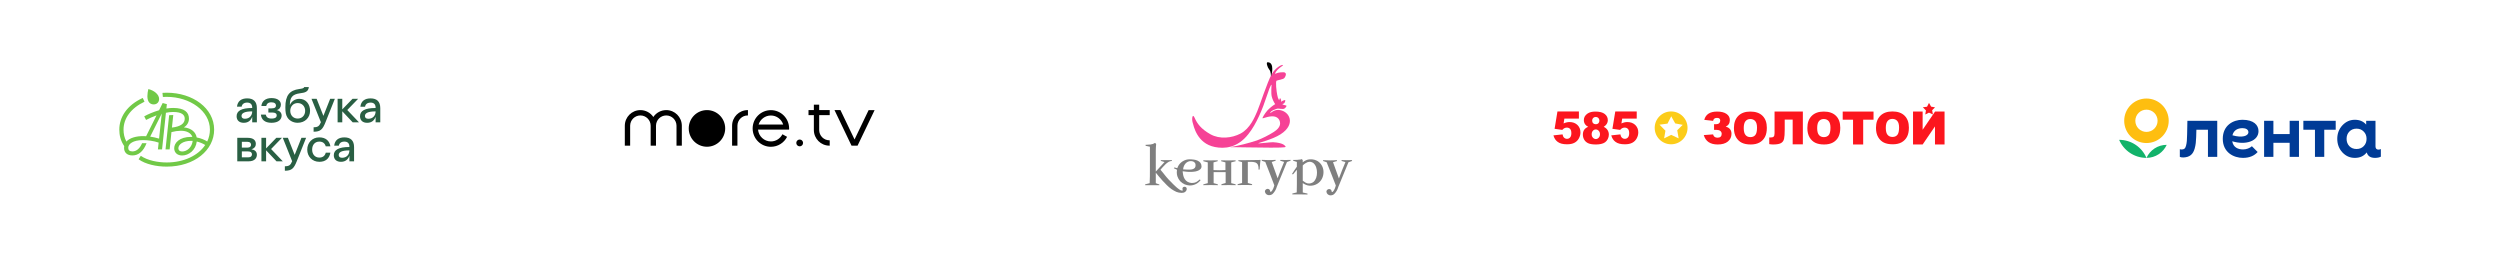 <?xml version="1.0" encoding="UTF-8"?> <svg xmlns="http://www.w3.org/2000/svg" width="1170" height="120" viewBox="0 0 1170 120" fill="none"><g clip-path="url(#clip0_229_830)"><g clip-path="url(#clip1_229_830)"><path d="M83.479 69.341C83.479 67.808 85.412 65.911 89.449 65.911C89.689 65.911 89.931 65.911 90.173 65.935C89.859 68.878 87.535 70.898 85.267 70.898C84.18 70.898 83.479 70.387 83.479 69.341ZM75.65 53.237H75.698L74.449 64.865C73.088 64.455 71.699 64.146 70.293 63.94L75.65 53.237ZM66.903 63.698C63.907 63.698 60.765 64.452 59.147 66.252C58.179 64.427 57.817 62.578 57.817 60.657C57.817 55.476 61.177 50.658 67.628 47.594L66.806 45.843C59.243 49.297 55.836 54.989 55.836 60.657C55.836 63.332 56.465 65.911 58.131 68.368C58.082 68.641 58.058 68.918 58.059 69.195C58.059 71.261 59.34 72.747 61.997 72.747C64.782 72.747 67.145 70.829 68.571 67.029H66.493C65.453 69.56 63.762 70.865 61.997 70.865C60.62 70.865 60.016 70.234 60.016 69.188C60.016 67.388 62.191 65.563 66.928 65.563C69.198 65.563 71.953 65.952 74.249 66.73L73.91 69.917H75.843L77.656 52.776C78.502 52.554 80.019 52.407 81.045 52.407C85.295 52.407 86.457 53.915 86.457 55.544C86.457 57.709 84.699 59.217 80.464 59.704L81.093 53.841L79.16 53.915L77.463 69.924H79.396L80.242 61.824C81.684 61.433 83.169 61.22 84.663 61.191C87.516 61.191 89.449 62.36 90.028 64.086C89.835 64.066 89.642 64.058 89.449 64.062C83.963 64.062 81.523 66.883 81.523 69.365C81.523 71.554 83.135 72.77 85.244 72.77C88.313 72.77 91.622 70.29 92.082 66.227C93.479 66.557 94.814 67.107 96.04 67.857C92.729 72.795 86.035 76.031 78.012 76.031C74.074 76.031 69.144 75.18 65.883 72.916L64.867 74.546C68.081 76.882 73.228 77.977 78.012 77.977C91.037 77.977 100.22 70.241 100.22 60.681C100.22 50.635 90.24 43.386 78.037 43.386C77.288 43.386 76.756 43.41 76.031 43.459L76.224 45.377C76.811 45.351 77.433 45.328 78.012 45.328C88.911 45.328 98.238 51.944 98.238 60.672C98.244 62.593 97.814 64.49 96.982 66.218C95.749 65.415 93.961 64.686 92.052 64.321C91.641 61.985 89.732 59.992 86.043 59.599C87.512 58.781 88.427 57.227 88.434 55.536C88.434 52.544 86.333 50.52 81.04 50.52C79.98 50.522 78.921 50.612 77.875 50.787L78.093 48.743L76.135 48.209L74.449 51.584C71.719 52.386 69.06 53.553 67.491 54.453L68.36 56.132C69.947 55.313 71.586 54.598 73.265 53.991L68.385 63.747C67.87 63.722 67.386 63.698 66.903 63.698ZM74.467 46.304C74.467 44.189 72.074 42.291 69.416 41.684C69.15 42.775 69.002 43.892 68.977 45.015C68.981 47.981 70.504 48.866 71.928 48.866C73.451 48.866 74.467 47.833 74.467 46.304Z" fill="#71C947"></path><path d="M115.674 48.011C114.144 48.011 113.271 48.781 113.095 49.929H110.911C111.194 47.334 112.942 46.035 115.674 46.035C118.623 46.035 120.218 47.531 120.218 50.589V57.254H118.034V54.609C117.487 56.216 116.33 57.47 114.077 57.47C112.025 57.47 110.734 56.369 110.734 54.389C110.734 51.881 113.029 50.54 118.033 50.54V50.364C118.034 48.781 117.161 48.011 115.674 48.011ZM111.042 64.506H115.981C118.405 64.506 119.739 65.539 119.739 67.367C119.739 68.51 119.04 69.478 117.641 69.851C119.236 70.115 120.219 70.952 120.219 72.426C120.219 73.922 119.258 75.505 116.262 75.505H111.042V64.506ZM114.581 55.577C116.832 55.577 118.034 54.014 118.034 52.123C114.429 52.123 113.03 52.958 113.03 54.278C113.03 55.115 113.62 55.578 114.581 55.578V55.577ZM117.487 67.74C117.487 66.97 117.007 66.377 115.875 66.377H113.183V69.08H115.871C117.007 69.08 117.487 68.489 117.487 67.741V67.74ZM113.183 70.85V73.644H116.133C117.443 73.644 117.924 73.005 117.924 72.215C117.924 71.51 117.443 70.85 116.019 70.85H113.183ZM122.098 53.642H124.37C124.632 54.786 125.375 55.49 127.036 55.49C129.003 55.49 129.506 54.786 129.506 53.994C129.506 53.224 128.937 52.653 127.43 52.653H125.597V50.717H127.105C128.657 50.717 129.157 50.166 129.157 49.352C129.157 48.538 128.478 47.877 127.014 47.877C125.375 47.877 124.786 48.712 124.59 49.613H122.317C122.535 47.351 124.278 45.9 127.062 45.9C130.121 45.9 131.459 47.329 131.459 48.998C131.459 50.186 130.782 51.176 129.514 51.527C130.935 51.835 131.808 52.825 131.808 54.057C131.808 55.838 130.41 57.467 127.045 57.467C123.847 57.47 122.317 55.907 122.098 53.642ZM122.346 64.506H124.53V69.456L129.315 64.506H131.939L126.869 69.743L132.353 75.506H129.407L124.534 70.342V75.506H122.35L122.346 64.506ZM133.315 79.905V77.815C135.39 77.815 135.981 77.225 136.724 75.455L132.339 64.506H134.742L137.908 72.492L141.071 64.506H143.256L138.843 75.571C137.553 78.783 136.548 79.906 133.315 79.906V79.905ZM134.509 54.982C133.766 53.817 133.548 52.452 133.548 50.231C133.548 44.644 135.471 42.291 140.06 41.652C141.349 41.478 142.201 41.342 142.353 40.752H144.539C144.276 43.083 142.573 43.369 140.41 43.656C136.695 44.162 135.71 45.658 135.645 49.162C136.368 47.438 138.055 46.251 140.107 46.251C143.209 46.251 145.11 48.781 145.11 51.857C145.11 54.981 142.795 57.464 139.32 57.464C137.087 57.47 135.362 56.347 134.509 54.984V54.982ZM142.814 51.859C142.814 49.77 141.371 48.229 139.317 48.229C137.285 48.229 135.843 49.77 135.843 51.859C135.843 53.992 137.285 55.488 139.317 55.488C141.371 55.49 142.814 53.994 142.814 51.86V51.859ZM152.463 71.44H154.627C154.146 74.277 152.282 75.729 149.47 75.729C146.083 75.729 143.79 73.2 143.79 70.011C143.79 66.843 146.083 64.29 149.427 64.29C152.399 64.29 154.212 65.897 154.627 68.47H152.441C152.027 67.063 151.065 66.27 149.427 66.27C147.416 66.27 146.083 67.766 146.083 70.011C146.083 72.255 147.46 73.749 149.427 73.749C151.021 73.746 152.071 72.978 152.463 71.44ZM146.768 61.651V59.559C148.843 59.559 149.434 58.969 150.177 57.198L145.78 46.243H148.184L151.352 54.228L154.521 46.243H156.706L152.292 57.309C151.006 60.522 150.003 61.648 146.768 61.648V61.651ZM161.16 66.27C159.632 66.27 158.757 67.041 158.582 68.188H156.397C156.681 65.593 158.43 64.295 161.16 64.295C164.111 64.295 165.704 65.791 165.704 68.848V75.514H163.52V72.867C162.975 74.472 161.816 75.726 159.563 75.726C157.511 75.726 156.22 74.627 156.22 72.647C156.22 70.139 158.513 68.798 163.517 68.798V68.621C163.52 67.038 162.647 66.267 161.16 66.267V66.27ZM157.999 46.251H160.186V51.201L164.971 46.251H167.593L162.522 51.486L168.006 57.25H165.058L160.186 52.08V57.244H157.999V46.251ZM160.068 73.841C162.318 73.841 163.52 72.278 163.52 70.387C159.915 70.387 158.516 71.223 158.516 72.542C158.516 73.373 159.107 73.835 160.068 73.835V73.841ZM173.426 48.021C171.896 48.021 171.023 48.791 170.848 49.939H168.663C168.947 47.344 170.694 46.046 173.426 46.046C176.377 46.046 177.97 47.542 177.97 50.599V57.265H175.786V54.609C175.239 56.216 174.081 57.47 171.829 57.47C169.777 57.47 168.486 56.369 168.486 54.389C168.486 51.881 170.779 50.54 175.783 50.54V50.364C175.786 48.781 174.912 48.011 173.426 48.011V48.021ZM172.334 55.589C174.584 55.589 175.786 54.026 175.786 52.135C172.18 52.135 170.782 52.97 170.782 54.29C170.782 55.115 171.371 55.578 172.334 55.578V55.589Z" fill="#295F43"></path><path fill-rule="evenodd" clip-rule="evenodd" d="M330.859 51.526C326.148 51.526 322.328 55.363 322.328 60.101C322.328 64.833 326.148 68.673 330.859 68.673C335.57 68.673 339.39 64.834 339.39 60.101C339.39 55.363 335.569 51.526 330.859 51.526ZM311.805 51.526C310.609 51.525 309.431 51.82 308.376 52.383C307.321 52.947 306.422 53.762 305.757 54.756C305.092 53.762 304.192 52.947 303.137 52.384C302.082 51.821 300.905 51.526 299.709 51.526C295.702 51.526 292.452 54.772 292.418 58.791H292.414V68.172H294.907V58.816C294.929 56.169 297.068 54.028 299.707 54.028C302.359 54.028 304.509 56.19 304.509 58.855V68.172H307.004V58.839C307.011 56.18 309.158 54.028 311.803 54.028C314.451 54.028 316.595 56.181 316.605 58.839V68.172H319.098V58.789H319.096C319.061 54.77 315.811 51.522 311.803 51.522L311.804 51.524L311.805 51.526ZM349.857 51.529C345.876 51.558 342.657 54.792 342.623 58.791H342.62V68.171H345.115V58.817C345.136 56.174 347.267 54.038 349.899 54.03H350.041V51.526H349.857V51.529ZM355.01 58.296C355.781 55.836 358.068 54.052 360.772 54.052C363.474 54.052 365.762 55.836 366.532 58.296H355.008H355.01ZM360.772 51.547C356.058 51.547 352.237 55.385 352.237 60.121C352.237 64.858 356.058 68.698 360.772 68.698C364.078 68.698 366.939 66.804 368.355 64.04L366.174 62.829C365.183 64.822 363.137 66.191 360.771 66.191C357.613 66.191 355.025 63.756 354.758 60.653H365.139V60.651H369.278C369.287 60.473 369.305 60.299 369.305 60.121C369.305 55.384 365.484 51.546 360.771 51.546L360.772 51.547ZM374.243 65.296C374.035 65.296 373.829 65.338 373.636 65.418C373.444 65.498 373.269 65.616 373.121 65.764C372.974 65.912 372.858 66.087 372.778 66.28C372.699 66.473 372.658 66.679 372.659 66.888C372.658 67.097 372.699 67.304 372.778 67.497C372.857 67.69 372.974 67.865 373.121 68.013C373.419 68.311 373.822 68.48 374.243 68.481C374.558 68.481 374.865 68.387 375.126 68.212C375.387 68.037 375.591 67.788 375.71 67.497C375.79 67.303 375.83 67.096 375.829 66.888C375.831 66.573 375.739 66.266 375.564 66.004C375.39 65.742 375.142 65.538 374.852 65.417C374.659 65.337 374.452 65.296 374.243 65.296ZM383.378 49H380.884V51.508H378.382V53.867H380.884V60.841H380.883V60.864V60.905H380.887C380.921 64.905 384.14 68.139 388.121 68.168V68.171H388.305V65.665H388.163C385.53 65.657 383.398 63.521 383.378 60.879V53.868H388.305V51.508H383.378V49ZM406.513 51.539L399.927 65.273L393.339 51.539L393.292 51.508H390.538L398.519 68.182H401.334L409.316 51.539H406.513Z" fill="black"></path><path fill-rule="evenodd" clip-rule="evenodd" d="M609.043 74.512C608.967 74.578 608.929 74.588 608.605 74.664H608.443C607.461 74.818 606.466 74.879 605.472 74.845H605.215V75.236L606.929 75.778C606.929 75.959 606.929 77.93 606.929 78.016C606.567 78.483 606.167 79.083 605.786 79.664C605.405 80.245 605.053 80.749 604.72 81.32L604.596 81.54H605.196L606.081 80.473L606.938 79.445C606.938 80.121 606.938 86.186 606.938 86.186C606.938 86.186 606.872 89.853 606.872 90.053L604.815 90.567V90.976H608.367L611.9 91.034V90.586L609.69 90.091V89.262C609.69 88.882 609.69 88.51 609.69 88.139C609.69 87.339 609.69 86.529 609.69 85.701C610.16 86.013 610.657 86.281 611.176 86.501C611.758 86.751 612.381 86.893 613.014 86.92H613.128C614.339 86.944 615.531 86.613 616.556 85.968C617.439 85.402 618.161 84.618 618.651 83.692C619.123 82.771 619.377 81.755 619.394 80.721C619.435 79.704 619.222 78.692 618.775 77.778C618.317 76.835 617.613 76.032 616.737 75.455C615.704 74.824 614.509 74.513 613.3 74.559H613.014C612.377 74.585 611.751 74.741 611.176 75.016C610.634 75.265 610.128 75.585 609.671 75.969V74.874L609.119 74.436L609.043 74.512ZM610.29 76.864C610.549 76.659 610.823 76.475 611.109 76.311C611.346 76.167 611.594 76.043 611.852 75.94L612.033 75.864C612.299 75.771 612.579 75.722 612.861 75.721H613.023C613.687 75.75 614.32 76.009 614.814 76.454C615.356 76.981 615.755 77.636 615.975 78.359C616.238 79.131 616.367 79.943 616.356 80.759C616.37 81.607 616.234 82.452 615.956 83.254C615.698 83.981 615.267 84.635 614.699 85.158C614.096 85.603 613.372 85.855 612.623 85.882C612.069 85.902 611.521 85.763 611.043 85.482L610.9 85.396L609.69 84.577V77.445C609.864 77.226 610.066 77.031 610.29 76.864ZM556.583 74.559C555.637 74.581 554.711 74.826 553.878 75.274C552.914 75.776 552.107 76.534 551.545 77.464L551.202 78.13C551.122 78.317 551.052 78.508 550.993 78.702L549.593 78.359L549.383 78.74L550.831 79.445C550.772 79.839 550.74 80.236 550.736 80.635C550.732 81.26 550.822 81.883 551.002 82.482C551.287 83.346 551.744 84.142 552.345 84.825C552.956 85.436 553.672 85.933 554.459 86.291C555.147 86.567 555.872 86.737 556.611 86.796H557.021C558.89 86.761 560.642 85.878 561.782 84.396L561.887 84.272L561.43 83.987L561.353 84.063C560.888 84.533 560.355 84.931 559.773 85.244C559.175 85.513 558.524 85.647 557.868 85.634H557.697C557.375 85.618 557.055 85.567 556.744 85.482C556.429 85.4 556.125 85.279 555.84 85.12C555.274 84.808 554.798 84.356 554.459 83.806C554.109 83.238 553.86 82.612 553.726 81.959C553.611 81.483 553.538 80.999 553.507 80.511C553.507 80.387 553.507 80.263 553.507 80.149C554.65 80.349 556.24 80.435 556.249 80.435H556.525H557.144C557.621 80.435 558.097 80.435 558.649 80.359C559.234 80.317 559.811 80.195 560.363 79.997C560.868 79.839 561.333 79.572 561.725 79.216C562.121 78.861 562.337 78.347 562.315 77.816C562.32 77.231 562.136 76.66 561.791 76.188C561.435 75.759 560.985 75.418 560.477 75.188C559.927 74.931 559.338 74.767 558.735 74.702C558.019 74.599 557.296 74.548 556.573 74.55L556.583 74.559ZM556.802 75.435C557.249 75.362 557.707 75.385 558.144 75.502C558.536 75.6 558.886 75.82 559.144 76.131C559.408 76.425 559.544 76.812 559.525 77.207C559.577 77.661 559.469 78.118 559.22 78.502C558.966 78.799 558.638 79.022 558.268 79.149C557.829 79.296 557.369 79.37 556.906 79.368H555.364C555.116 79.368 554.116 79.311 553.688 79.273C553.733 78.574 553.934 77.894 554.278 77.283C554.557 76.774 554.944 76.332 555.411 75.988C555.781 75.744 556.19 75.567 556.621 75.464L556.802 75.435ZM582.408 74.969H579.551V75.378L581.294 75.874V85.644L579.218 86.196V86.615H579.361C581.541 86.558 583.656 86.558 585.836 86.615H585.979V86.206L583.979 85.644C583.979 84.063 583.979 77.14 583.979 76.454C583.979 76.226 583.979 75.988 583.979 75.75H584.932H585.379C586.051 75.713 586.725 75.794 587.369 75.988C587.884 76.145 588.324 76.483 588.607 76.94C588.924 77.644 589.052 78.419 588.979 79.187V79.34H589.502L589.693 77.064C589.693 76.445 589.817 75.845 589.902 75.159V74.855C589.902 74.855 583.636 74.997 582.399 74.969H582.408ZM603.863 74.835C603.091 74.883 602.358 74.883 601.587 74.883C600.815 74.883 600.082 74.883 599.32 74.835H599.168V75.236L600.968 75.769C600.425 76.997 599.892 78.273 599.358 79.673C598.958 80.768 598.501 81.949 597.92 83.425L595.168 75.807L596.978 75.236V74.817H596.825C595.74 74.912 594.664 74.921 593.75 74.921C592.835 74.921 591.693 74.864 590.664 74.817H590.512V75.236L592.159 75.797L594.283 81.235L596.359 86.663V86.815C596.197 87.396 595.711 89.167 594.797 89.767C594.722 89.806 594.634 89.806 594.559 89.767C594.501 89.737 594.462 89.68 594.454 89.615C594.443 89.396 594.388 89.183 594.292 88.986C594.173 88.731 593.952 88.537 593.683 88.453C593.422 88.355 593.134 88.355 592.873 88.453C592.621 88.531 592.398 88.683 592.235 88.891C592.033 89.124 591.943 89.433 591.988 89.738C592.148 90.719 593.036 91.411 594.026 91.329C594.64 91.337 595.233 91.101 595.673 90.672C596.514 89.814 597.135 88.765 597.482 87.615V87.548L602.291 75.826L603.92 75.236L604.063 74.807L603.863 74.835ZM578.151 75.026C575.999 75.093 573.819 75.093 571.666 75.026H571.505V75.455L573.504 75.997V76.95V79.597C573.371 79.597 572.095 79.673 570.781 79.673C569.467 79.673 568.181 79.597 567.924 79.597C567.924 79.34 567.924 76.95 567.924 76.95V75.997L569.876 75.445V75.016H569.791C567.638 75.083 565.458 75.083 563.306 75.016H563.163V75.445L565.239 75.997V85.71L563.163 86.282V86.663H563.306C565.458 86.596 567.638 86.596 569.791 86.663H569.933V86.253L567.981 85.71V84.758V80.882V80.568H568.629H572.962H573.6V80.825V84.692V85.644L571.638 86.215V86.663H571.781C573.933 86.596 576.114 86.596 578.266 86.663V86.244L576.209 85.71V75.997L578.266 75.455V75.026H578.151Z" fill="black" fill-opacity="0.5"></path><path fill-rule="evenodd" clip-rule="evenodd" d="M540.491 66.905C539.882 67.301 539.186 67.546 538.463 67.619L536.092 67.79L536.187 68.248L538.158 68.657C538.158 71.514 538.158 74.371 538.158 77.227C538.158 77.862 538.158 78.475 538.158 79.065C538.158 81.589 538.158 83.75 538.044 85.731L535.93 86.274V86.664H536.044C537.749 86.664 539.52 86.664 541.615 86.664H542.567V86.322L541.615 86.007L540.91 85.712V80.827L541.586 81.627L542.225 82.427C542.767 83.103 543.377 83.788 543.967 84.445L544.024 84.512C544.643 85.217 545.281 85.864 546.053 86.617C546.721 87.294 547.444 87.915 548.214 88.474C548.947 88.976 549.721 89.416 550.528 89.788C551.291 90.097 552.105 90.259 552.928 90.264H552.985C553.251 90.27 553.516 90.245 553.775 90.188C554.353 90.087 554.857 89.739 555.156 89.235C555.315 88.985 555.398 88.694 555.394 88.397C555.406 88.136 555.31 87.881 555.128 87.693C554.943 87.515 554.698 87.413 554.442 87.407C554.203 87.401 553.967 87.457 553.756 87.569C553.54 87.706 553.405 87.941 553.395 88.198V88.455L553.49 88.855C553.522 88.947 553.522 89.048 553.49 89.14C553.49 89.216 553.347 89.226 553.29 89.235C552.758 89.179 552.255 88.967 551.842 88.626C551.181 88.173 550.563 87.659 549.995 87.093C549.309 86.493 548.652 85.798 547.948 85.064C547.081 84.227 546.462 83.541 545.891 82.855L545.291 82.122L544.234 80.798L543.386 79.789L543.091 79.437L543.72 78.713L544.081 78.303C544.5 77.808 544.938 77.351 545.405 76.913C545.853 76.486 546.345 76.106 546.872 75.78C547.314 75.511 547.82 75.363 548.338 75.351H548.452V74.951H547.567H545.843H544.215H543.262V75.313L545.015 75.837C544.262 76.694 543.577 77.437 542.92 78.094L541.586 79.57L540.91 80.294V73.704C540.91 72.685 540.91 71.628 540.91 70.59C540.91 69.552 540.977 68.514 541.072 67.438V67.381L540.539 66.848L540.491 66.905Z" fill="black" fill-opacity="0.5"></path><path fill-rule="evenodd" clip-rule="evenodd" d="M601.655 34.289C601.313 33.87 601.37 33.936 600.76 33.822C599.875 33.786 598.988 33.863 598.122 34.051C597.361 34.241 596.989 34.565 596.78 34.498C596.57 34.432 597.313 32.718 600.246 30.765C600.722 30.461 600.113 30.375 600.113 30.375C599.817 30.375 597.065 31.384 595.104 34.832C593.142 38.279 589.485 49.611 588.352 52.172C587.219 54.734 585.114 60.114 580.544 62.523C576.506 64.628 570.792 65.285 566.422 62.8C562.051 60.314 560.317 57.914 559.003 54.972C558.051 52.896 557.68 55.772 558.146 57.286C558.613 58.8 560.051 67.094 568.545 68.799C573.002 69.704 579.096 69.323 584.238 62.761C588.047 58 590.904 50.963 592.866 44.916C594.828 38.869 595.094 39.717 595.094 39.717C595.094 39.717 594.751 43.688 595.199 45.278C595.539 46.507 596.073 47.673 596.78 48.735C595.43 49.567 594.197 50.576 593.114 51.734C591.837 53.201 590.723 55.143 590.866 55.353C591.009 55.562 594.751 53.763 597.094 54.715C598.076 55.098 598.794 55.957 598.999 56.991C599.132 57.695 599.532 59.59 596.142 61.752C593.652 63.327 591.015 64.653 588.266 65.713C584.161 67.05 579.971 68.113 575.725 68.894C575.287 68.808 590.561 69.123 594.77 69.104C602.389 69.104 601.884 68.856 601.493 68.361C601.246 68.161 600.655 66.847 595.78 66.552C594.932 66.494 588.714 67.275 588.838 67.047C588.962 66.818 595.408 65.342 599.294 62.857C606.912 58 603.341 51.572 598.132 51.429C596.018 51.429 594.456 53.144 594.456 52.906C594.456 51.791 597.57 50.877 597.922 50.811C598.275 50.744 600.513 51.239 601.113 50.811C601.712 50.382 602.484 49.468 601.827 49.344C601.17 49.22 600.17 48.954 600.17 48.735C600.17 48.516 600.989 48.83 601.398 47.601C601.703 46.649 601.455 46.697 600.446 47.097C600.114 47.206 599.822 47.411 599.608 47.687C599.633 47.344 599.597 46.999 599.503 46.668C599.132 45.611 598.96 45.964 598.894 46.211C598.822 46.463 598.73 46.708 598.618 46.944C598.167 46.167 597.869 45.31 597.742 44.421C597.399 42.792 596.846 38.069 597.465 37.755C598.084 37.441 600.598 37.184 601.122 36.469C601.646 35.755 602.017 34.717 601.655 34.289Z" fill="#F64296"></path><path fill-rule="evenodd" clip-rule="evenodd" d="M593.902 32.385C595.035 33.737 594.654 35.566 594.854 35.547C595.054 35.528 596.759 29.043 593.197 29.138C592.445 29.176 593.188 31.566 593.902 32.385Z" fill="black"></path><path fill-rule="evenodd" clip-rule="evenodd" d="M632.551 74.912C631.779 74.96 631.046 74.96 630.275 74.96C629.504 74.96 628.77 74.96 628.008 74.912H627.856V75.331L629.656 75.864C629.113 77.093 628.58 78.369 628.047 79.769C627.647 80.864 627.19 82.044 626.609 83.52L623.857 75.902L625.675 75.369V74.95H625.523C624.437 75.045 623.361 75.055 622.447 75.055C621.533 75.055 620.39 74.998 619.362 74.95H619.219V75.36L620.866 75.921L623.028 81.321L625.142 86.749V86.901C624.98 87.482 624.495 89.253 623.58 89.853C623.506 89.892 623.417 89.892 623.342 89.853C623.285 89.823 623.246 89.766 623.238 89.701C623.227 89.483 623.172 89.269 623.076 89.072C622.957 88.817 622.736 88.623 622.466 88.539C622.205 88.441 621.918 88.441 621.657 88.539C621.405 88.617 621.182 88.769 621.019 88.977C620.817 89.21 620.726 89.519 620.771 89.825C620.932 90.805 621.819 91.497 622.809 91.415C623.424 91.423 624.016 91.187 624.457 90.758C625.29 89.907 625.907 88.868 626.256 87.73V87.663L631.065 75.941L632.665 75.388L632.808 74.96L632.551 74.912Z" fill="black" fill-opacity="0.5"></path><path d="M809.563 56.187C809.563 54.974 809.038 54.009 807.985 53.291C806.933 52.572 805.481 52.213 803.628 52.213C800.281 52.213 798.273 53.503 797.6 56.085L801.724 56.562C801.894 55.635 802.501 55.17 803.547 55.17C804.558 55.17 805.063 55.573 805.063 56.379C805.063 56.929 804.895 57.357 804.559 57.665C804.224 57.974 803.76 58.127 803.17 58.127H802.182V60.79H803.434C804.152 60.79 804.72 60.96 805.135 61.303C805.549 61.644 805.756 62.09 805.756 62.638C805.756 63.208 805.591 63.652 805.262 63.969C804.933 64.288 804.449 64.447 803.811 64.447C802.664 64.447 801.968 63.929 801.724 62.893L797.367 63.217C798.214 66.15 800.39 67.616 803.893 67.616C805.942 67.616 807.529 67.152 808.651 66.22C809.776 65.288 810.338 64.096 810.338 62.638C810.338 60.87 809.441 59.746 807.649 59.265C808.925 58.675 809.563 57.65 809.563 56.187Z" fill="#FC161E"></path><path d="M819.154 52.213C821.628 52.213 823.535 52.879 824.873 54.21C826.211 55.541 826.88 57.405 826.88 59.802C826.88 61.544 826.588 62.971 826.004 64.086C825.419 65.2 824.573 66.067 823.469 66.686C822.363 67.306 820.985 67.616 819.335 67.616C817.658 67.616 816.272 67.349 815.174 66.813C814.074 66.278 813.184 65.431 812.501 64.273C811.819 63.115 811.477 61.666 811.477 59.925C811.477 57.493 812.152 55.601 813.505 54.245C814.858 52.891 816.739 52.213 819.154 52.213ZM819.143 55.699C818.217 55.699 817.473 56.026 816.912 56.684C816.352 57.342 816.071 58.428 816.071 59.946C816.071 61.449 816.349 62.53 816.907 63.186C817.465 63.844 818.223 64.172 819.185 64.172C820.17 64.172 820.934 63.85 821.476 63.206C822.016 62.563 822.287 61.409 822.287 59.742C822.287 58.34 822.005 57.315 821.44 56.669C820.875 56.022 820.109 55.699 819.143 55.699Z" fill="#FC161E"></path><path d="M843.736 52.213H830.492V62.363C830.492 63.116 830.358 63.634 830.092 63.916C829.825 64.2 829.37 64.34 828.724 64.34H828.008V67.448C828.683 67.559 829.278 67.616 829.798 67.616C831.496 67.616 832.723 67.403 833.484 66.978C834.245 66.553 834.73 65.884 834.937 64.973C835.142 64.063 835.247 62.638 835.247 60.699V55.98H838.971V67.553H843.736V52.213Z" fill="#FC161E"></path><path d="M862.383 56.017H867.224V67.616H871.971V56.017H876.813V52.213H862.383V56.017Z" fill="#FC161E"></path><path d="M905.593 52.213L899.792 60.733V52.213H895.297V67.616H899.797L905.57 59.158V67.616H910.052V52.213H905.593Z" fill="#FC161E"></path><path d="M853.52 52.213C855.995 52.213 857.902 52.879 859.24 54.21C860.578 55.541 861.247 57.405 861.247 59.802C861.247 61.543 860.955 62.97 860.37 64.086C859.787 65.2 858.94 66.067 857.836 66.685C856.73 67.305 855.353 67.616 853.702 67.616C852.025 67.616 850.639 67.349 849.541 66.813C848.441 66.277 847.551 65.431 846.868 64.273C846.186 63.115 845.844 61.665 845.844 59.925C845.844 57.492 846.519 55.601 847.871 54.245C849.225 52.891 851.106 52.213 853.52 52.213ZM853.51 55.699C852.584 55.699 851.84 56.026 851.279 56.684C850.719 57.342 850.437 58.428 850.437 59.945C850.437 61.448 850.716 62.529 851.274 63.186C851.832 63.843 852.591 64.172 853.552 64.172C854.537 64.172 855.301 63.85 855.843 63.207C856.383 62.563 856.655 61.408 856.655 59.741C856.655 58.34 856.372 57.315 855.807 56.669C855.242 56.022 854.476 55.699 853.51 55.699Z" fill="#FC161E"></path><path d="M883.396 56.62C883.956 55.964 884.7 55.637 885.625 55.637C886.592 55.637 887.357 55.96 887.922 56.605C888.487 57.25 888.77 58.273 888.77 59.671C888.77 61.335 888.498 62.487 887.958 63.129C887.417 63.771 886.652 64.093 885.668 64.093C884.706 64.093 883.948 63.765 883.39 63.109C882.833 62.454 882.554 61.375 882.554 59.875C882.554 58.36 882.835 57.276 883.396 56.62ZM878.985 64.193C879.668 65.349 880.558 66.194 881.657 66.728C882.755 67.263 884.141 67.53 885.818 67.53C887.468 67.53 888.845 67.22 889.95 66.601C891.055 65.984 891.901 65.118 892.486 64.007C893.068 62.894 893.362 61.47 893.362 59.732C893.362 57.34 892.692 55.48 891.354 54.151C890.017 52.822 888.111 52.158 885.636 52.158C883.222 52.158 881.341 52.835 879.988 54.186C878.636 55.539 877.961 57.427 877.961 59.854C877.961 61.591 878.303 63.038 878.985 64.193Z" fill="#FC161E"></path><path d="M733.16 57.282C732.699 57.391 732.233 57.557 731.763 57.776L732.127 55.508H738.926V52.158H728.887L727.549 60.281L731.151 60.796C731.491 60.418 731.802 60.158 732.085 60.012C732.466 59.813 732.861 59.714 733.269 59.714C733.913 59.714 734.428 59.924 734.816 60.344C735.203 60.763 735.397 61.422 735.397 62.322C735.397 63.202 735.204 63.864 734.821 64.307C734.436 64.75 733.95 64.972 733.362 64.972C732.836 64.972 732.383 64.796 732.003 64.442C731.622 64.087 731.38 63.571 731.275 62.889L727 63.353C727.207 64.062 727.466 64.652 727.777 65.127C728.089 65.601 728.496 66.025 728.997 66.4C729.498 66.774 730.107 67.056 730.825 67.245C731.541 67.434 732.4 67.529 733.403 67.529C734.802 67.529 735.949 67.291 736.844 66.817C737.741 66.344 738.433 65.655 738.921 64.755C739.409 63.856 739.652 62.917 739.652 61.941C739.652 60.553 739.179 59.402 738.231 58.487C737.283 57.573 736.048 57.117 734.525 57.117C734.074 57.117 733.62 57.172 733.16 57.282Z" fill="#FC161E"></path><path d="M746.619 52.213C748.607 52.213 750.079 52.593 751.028 53.352C751.98 54.11 752.455 55.066 752.455 56.217C752.455 56.888 752.266 57.514 751.886 58.097C751.603 58.529 751.155 58.95 750.547 59.357C751.352 59.742 751.952 60.254 752.349 60.891C752.745 61.528 752.942 62.233 752.942 63.004C752.942 63.749 752.771 64.446 752.43 65.092C752.088 65.74 751.669 66.239 751.172 66.591C750.674 66.944 750.054 67.202 749.314 67.368C748.573 67.535 747.783 67.616 746.943 67.616C745.366 67.616 744.162 67.431 743.33 67.059C742.498 66.686 741.865 66.138 741.431 65.412C740.999 64.688 740.781 63.878 740.781 62.984C740.781 62.111 740.985 61.37 741.391 60.763C741.797 60.157 742.423 59.688 743.269 59.357C742.619 59.011 742.146 58.625 741.848 58.198C741.442 57.615 741.238 56.946 741.238 56.187C741.238 54.94 741.824 53.921 742.995 53.127C743.909 52.519 745.116 52.213 746.619 52.213ZM746.821 60.586C746.307 60.586 745.859 60.79 745.476 61.196C745.094 61.603 744.904 62.151 744.904 62.841C744.904 63.499 745.103 64.036 745.502 64.452C745.901 64.869 746.359 65.076 746.872 65.076C747.366 65.076 747.809 64.865 748.202 64.442C748.594 64.019 748.791 63.482 748.791 62.831C748.791 62.174 748.593 61.636 748.198 61.215C747.801 60.796 747.342 60.586 746.821 60.586ZM746.821 54.734C746.321 54.734 745.913 54.891 745.599 55.206C745.284 55.521 745.127 55.929 745.127 56.431C745.127 56.946 745.288 57.361 745.608 57.675C745.93 57.99 746.359 58.147 746.893 58.147C747.366 58.147 747.756 57.992 748.06 57.681C748.364 57.369 748.517 56.965 748.517 56.471C748.517 55.956 748.357 55.537 748.039 55.215C747.721 54.895 747.316 54.734 746.821 54.734Z" fill="#FC161E"></path><path d="M760.222 57.282C759.761 57.391 759.296 57.557 758.826 57.776L759.19 55.508H765.988V52.158H755.951L754.611 60.281L758.214 60.796C758.553 60.418 758.864 60.158 759.148 60.012C759.529 59.813 759.923 59.714 760.332 59.714C760.975 59.714 761.491 59.924 761.879 60.344C762.265 60.763 762.459 61.422 762.459 62.322C762.459 63.202 762.267 63.864 761.884 64.307C761.499 64.75 761.013 64.972 760.424 64.972C759.898 64.972 759.445 64.796 759.065 64.442C758.684 64.087 758.443 63.571 758.339 62.889L754.062 63.353C754.271 64.062 754.529 64.652 754.84 65.127C755.151 65.601 755.559 66.025 756.06 66.4C756.561 66.774 757.17 67.056 757.887 67.245C758.603 67.434 759.463 67.529 760.466 67.529C761.864 67.529 763.012 67.291 763.907 66.817C764.803 66.344 765.495 65.655 765.984 64.755C766.471 63.856 766.715 62.917 766.715 61.941C766.715 60.553 766.242 59.402 765.294 58.487C764.345 57.573 763.11 57.117 761.587 57.117C761.137 57.117 760.683 57.172 760.222 57.282Z" fill="#FC161E"></path><path d="M904.246 51.584L905.597 50.247L903.753 49.9L902.772 48.15L901.858 49.947L899.891 50.212L901.347 51.692L901.023 53.578L902.767 52.715L904.595 53.578L904.246 51.584Z" fill="#FC161E"></path><path d="M787.513 58.423L784.944 60.965L785.609 64.761L782.131 63.118L778.81 64.761L779.425 61.169L776.654 58.354L780.399 57.851L782.137 54.429L784.007 57.76L787.513 58.423ZM789.769 59.842C789.769 55.598 786.328 52.156 782.083 52.156C777.838 52.156 774.398 55.598 774.398 59.842C774.398 64.086 777.838 67.528 782.083 67.528C786.328 67.528 789.769 64.086 789.769 59.842Z" fill="#FCCC19"></path></g></g><path d="M991.758 65.439C993.874 70.406 998.8 73.89 1004.54 73.89C1002.43 68.921 997.499 65.439 991.758 65.439Z" fill="#12B36A"></path><path d="M1004.54 73.889C1008.76 73.889 1012.39 71.382 1014.03 67.779C1009.81 67.779 1006.18 70.286 1004.54 73.889Z" fill="#12B36A"></path><path fill-rule="evenodd" clip-rule="evenodd" d="M1004.54 66.943C1010.29 66.943 1014.96 62.281 1014.96 56.526C1014.96 50.774 1010.29 46.109 1004.54 46.109C998.788 46.109 994.125 50.774 994.125 56.526C994.125 62.281 998.788 66.943 1004.54 66.943ZM1004.54 61.736C1007.42 61.736 1009.75 59.404 1009.75 56.527C1009.75 53.65 1007.42 51.319 1004.54 51.319C1001.66 51.319 999.333 53.65 999.333 56.527C999.333 59.404 1001.66 61.736 1004.54 61.736Z" fill="#FEBE10"></path><path d="M1071.56 56.527H1075.92V73.417H1071.56V66.839H1063.95V73.417H1059.6V56.527H1063.95V62.752H1071.56V56.527ZM1077.97 60.717H1083.4V73.417H1087.75V60.717H1093.11V56.527H1077.97V60.717ZM1114.24 69.743V73.333C1113.5 73.705 1112.57 73.89 1111.49 73.89C1109.22 73.89 1108.08 72.905 1107.63 71.319L1107.55 71.425C1106.23 73.08 1104.41 73.89 1102.05 73.89C1099.78 73.89 1097.86 73.046 1096.24 71.323C1094.65 69.6 1093.84 67.472 1093.84 64.972C1093.84 62.474 1094.65 60.379 1096.24 58.657C1097.86 56.934 1099.78 56.055 1102.05 56.055C1104.31 56.055 1106.07 56.798 1107.37 58.312V56.528H1111.73V68.475C1111.73 69.496 1112.2 70.022 1113.13 70.022C1113.56 70.021 1113.93 69.928 1114.24 69.743ZM1107.55 64.971C1107.55 63.588 1107.11 62.439 1106.2 61.56C1105.32 60.649 1104.21 60.209 1102.86 60.209C1101.51 60.209 1100.39 60.648 1099.51 61.56C1098.64 62.439 1098.2 63.588 1098.2 64.971C1098.2 66.357 1098.64 67.505 1099.51 68.418C1100.39 69.296 1101.51 69.734 1102.86 69.734C1104.21 69.734 1105.32 69.296 1106.2 68.418C1107.11 67.505 1107.55 66.357 1107.55 64.971ZM1023.7 56.527L1023.57 62.873C1023.54 65.442 1023.44 66.711 1023.07 68.164C1022.73 69.558 1022.08 69.951 1021.06 69.951C1020.72 69.951 1020.41 69.92 1020.16 69.827V73.417C1020.5 73.602 1021.06 73.694 1021.8 73.694C1024.87 73.602 1026.35 72.156 1027.1 69.557C1027.62 67.699 1027.72 66.275 1027.81 64.141L1027.91 60.715H1033.32V73.416H1037.67V56.526H1023.7V56.527ZM1044.68 66.112C1045.15 68.994 1047.44 69.938 1049.76 69.938C1051.29 69.938 1052.9 69.338 1053.89 68.439L1056.58 71.143C1054.98 72.92 1052.74 73.89 1049.69 73.89C1045.41 73.89 1040.26 71.367 1040.26 64.972C1040.26 58.578 1045.22 56.055 1049.44 56.055C1054.78 56.055 1056.98 58.561 1056.98 61.371C1056.98 65.965 1051.14 68.086 1044.68 66.112ZM1052.25 61.868C1052.25 60.558 1050.96 59.973 1049.5 59.973C1047.29 59.973 1045.36 60.909 1044.78 63.319C1049.3 64.625 1052.25 63.651 1052.25 61.868Z" fill="#003B96"></path><defs><clipPath id="clip0_229_830"><rect width="936" height="120" fill="white"></rect></clipPath><clipPath id="clip1_229_830"><rect width="936" height="120" fill="white"></rect></clipPath></defs></svg> 